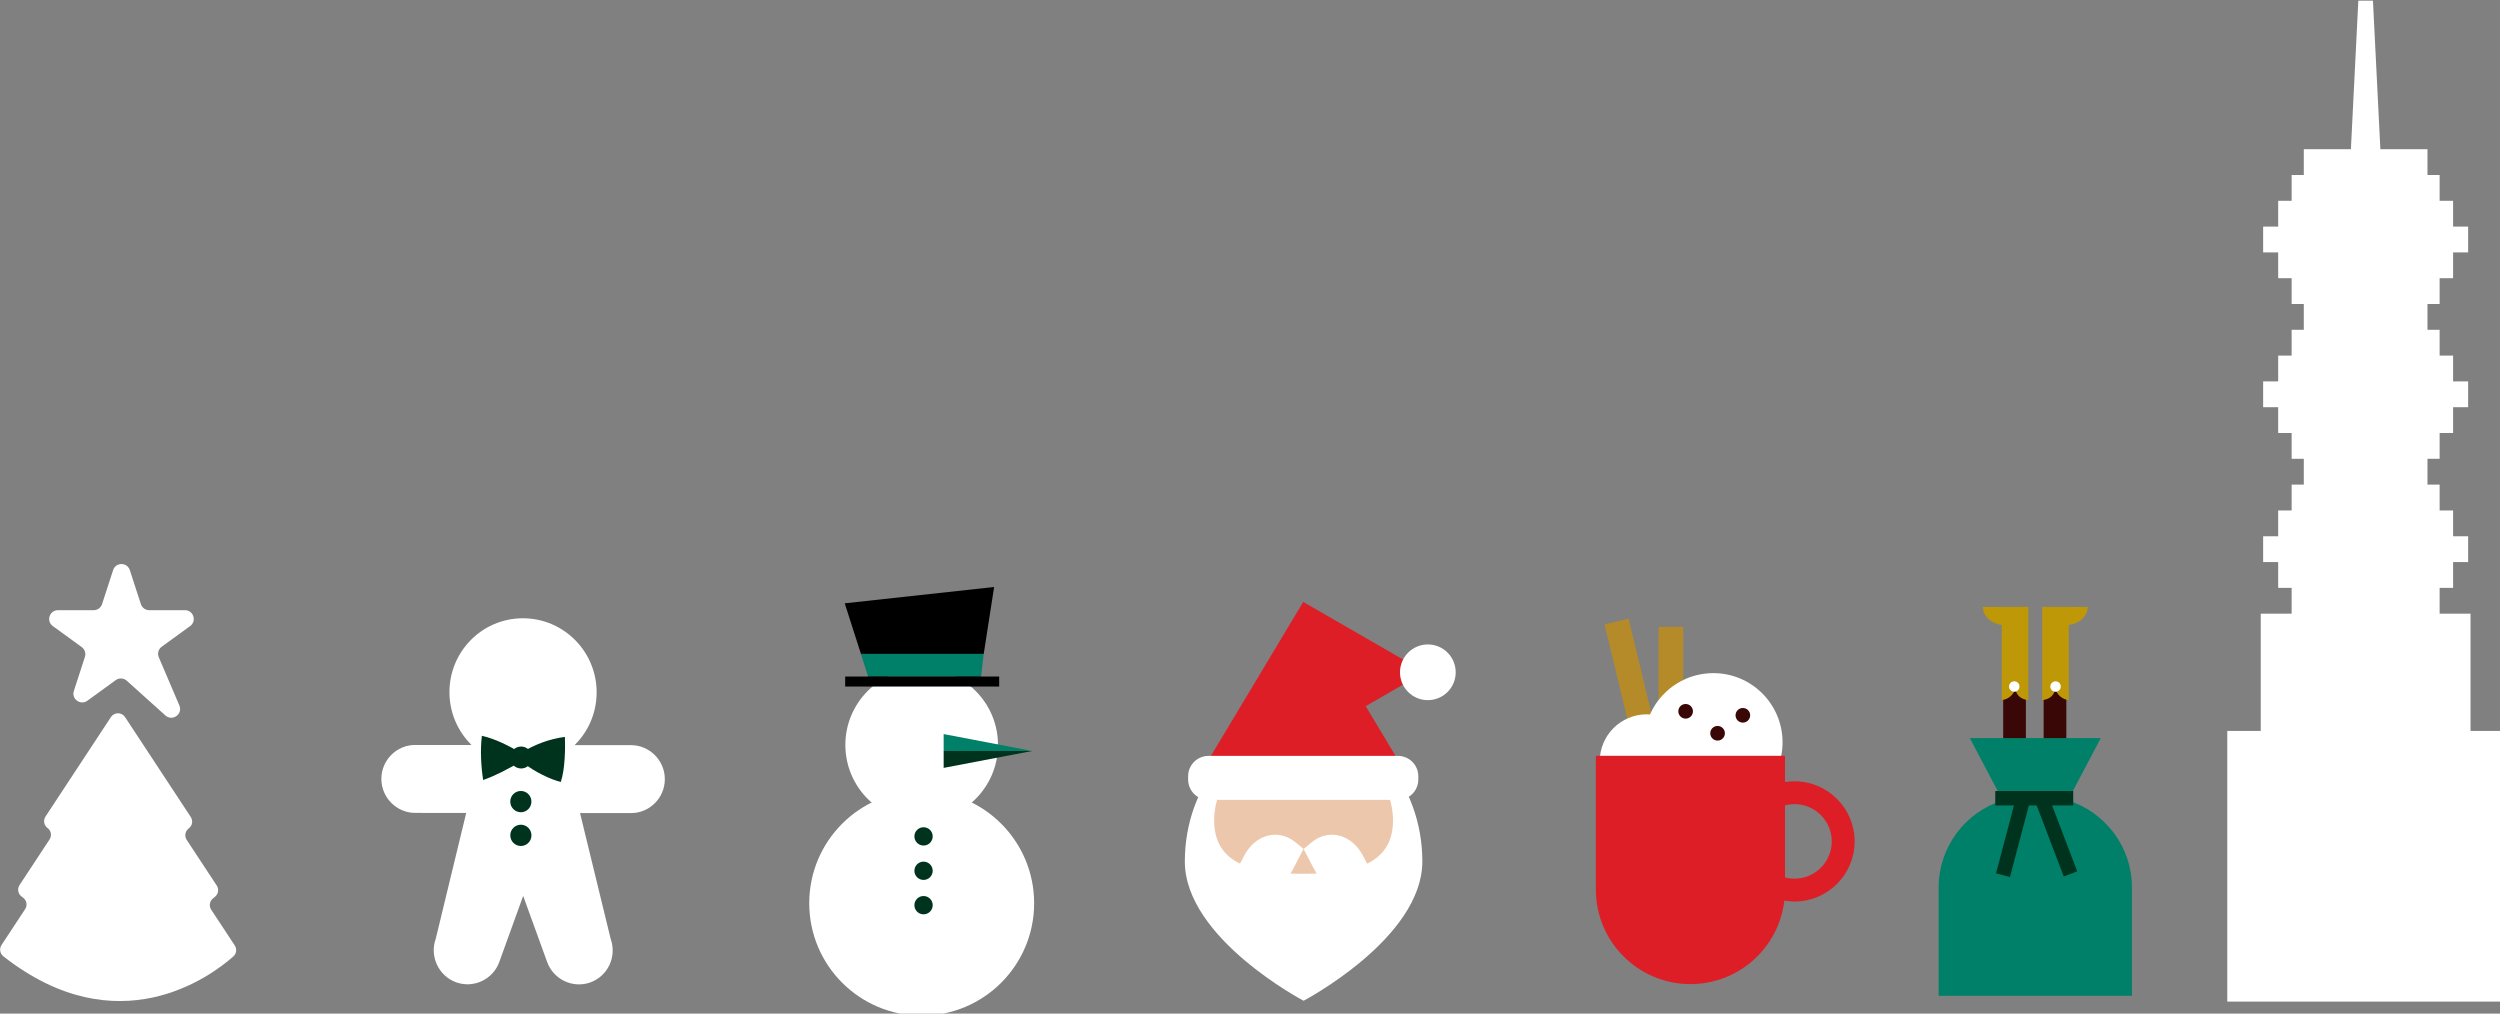 <?xml version="1.0" encoding="UTF-8" standalone="no"?>
<!-- Created with Inkscape (http://www.inkscape.org/) -->

<svg
   width="634.766mm"
   height="257.355mm"
   viewBox="0 0 634.766 257.355"
   version="1.1"
   id="svg1"
   xml:space="preserve"
   xmlns="http://www.w3.org/2000/svg"
   xmlns:svg="http://www.w3.org/2000/svg"><rect x="0" y="0" width="634.766" height="257.355" fill="#808080" stroke="none"/><defs
     id="defs1"><clipPath
       clipPathUnits="userSpaceOnUse"
       id="clipPath30"><path
         d="M 0,1080 H 1920 V 0 H 0 Z"
         transform="translate(-226.817,-601.476)"
         id="path30" /></clipPath><clipPath
       clipPathUnits="userSpaceOnUse"
       id="clipPath32"><path
         d="M 0,1080 H 1920 V 0 H 0 Z"
         transform="translate(-147.215,-813.089)"
         id="path32" /></clipPath><clipPath
       clipPathUnits="userSpaceOnUse"
       id="clipPath60"><path
         d="M 0,1080 H 1920 V 0 H 0 Z"
         transform="translate(-1808.7,-313.947)"
         id="path60" /></clipPath><clipPath
       clipPathUnits="userSpaceOnUse"
       id="clipPath62"><path
         d="M 0,1080 H 1920 V 0 H 0 Z"
         transform="translate(-817.007,-611.642)"
         id="path62" /></clipPath><clipPath
       clipPathUnits="userSpaceOnUse"
       id="clipPath64"><path
         d="M 0,1080 H 1920 V 0 H 0 Z"
         transform="translate(-791.03,-725.39)"
         id="path64" /></clipPath><clipPath
       clipPathUnits="userSpaceOnUse"
       id="clipPath66"><path
         d="M 0,1080 H 1920 V 0 H 0 Z"
         transform="translate(-751.98,-721.072)"
         id="path66" /></clipPath><clipPath
       clipPathUnits="userSpaceOnUse"
       id="clipPath68"><path
         d="M 0,1080 H 1920 V 0 H 0 Z"
         transform="translate(-751.98,-721.072)"
         id="path68" /></clipPath><clipPath
       clipPathUnits="userSpaceOnUse"
       id="clipPath70"><path
         d="M 0,1080 H 1920 V 0 H 0 Z"
         transform="translate(-744.114,-659.668)"
         id="path70" /></clipPath><clipPath
       clipPathUnits="userSpaceOnUse"
       id="clipPath72"><path
         d="M 0,1080 H 1920 V 0 H 0 Z"
         transform="translate(-744.114,-634.956)"
         id="path72" /></clipPath><clipPath
       clipPathUnits="userSpaceOnUse"
       id="clipPath74"><path
         d="M 0,1080 H 1920 V 0 H 0 Z"
         transform="translate(-744.114,-610.243)"
         id="path74" /></clipPath><clipPath
       clipPathUnits="userSpaceOnUse"
       id="clipPath76"><path
         d="M 0,1080 H 1920 V 0 H 0 Z"
         id="path76" /></clipPath><clipPath
       clipPathUnits="userSpaceOnUse"
       id="clipPath78"><path
         d="M 0,1080 H 1920 V 0 H 0 Z"
         transform="translate(-788.252,-838.894)"
         id="path78" /></clipPath><clipPath
       clipPathUnits="userSpaceOnUse"
       id="clipPath80"><path
         d="M 0,1080 H 1920 V 0 H 0 Z"
         transform="translate(-698.289,-772.617)"
         id="path80" /></clipPath><clipPath
       clipPathUnits="userSpaceOnUse"
       id="clipPath82"><path
         d="M 0,1080 H 1920 V 0 H 0 Z"
         transform="translate(-692.525,-790.783)"
         id="path82" /></clipPath><clipPath
       clipPathUnits="userSpaceOnUse"
       id="clipPath104"><path
         d="M 0,1080 H 1920 V 0 H 0 Z"
         transform="translate(-1095.967,-641.648)"
         id="path104" /></clipPath><clipPath
       clipPathUnits="userSpaceOnUse"
       id="clipPath106"><path
         d="M 0,1080 H 1920 V 0 H 0 Z"
         transform="translate(-1074.891,-671.154)"
         id="path106" /></clipPath><clipPath
       clipPathUnits="userSpaceOnUse"
       id="clipPath108"><path
         d="M 0,1080 H 1920 V 0 H 0 Z"
         transform="translate(-965.955,-626.263)"
         id="path108" /></clipPath><clipPath
       clipPathUnits="userSpaceOnUse"
       id="clipPath110"><path
         d="M 0,1080 H 1920 V 0 H 0 Z"
         transform="translate(-1055.267,-626.263)"
         id="path110" /></clipPath><clipPath
       clipPathUnits="userSpaceOnUse"
       id="clipPath112"><path
         d="M 0,1080 H 1920 V 0 H 0 Z"
         transform="translate(-1097.754,-777.775)"
         id="path112" /></clipPath><clipPath
       clipPathUnits="userSpaceOnUse"
       id="clipPath114"><path
         d="M 0,1080 H 1920 V 0 H 0 Z"
         transform="translate(-1078.457,-685.907)"
         id="path114" /></clipPath><clipPath
       clipPathUnits="userSpaceOnUse"
       id="clipPath116"><path
         d="M 0,1080 H 1920 V 0 H 0 Z"
         transform="translate(-1119.945,-777.585)"
         id="path116" /></clipPath><clipPath
       clipPathUnits="userSpaceOnUse"
       id="clipPath118"><path
         d="M 0,1080 H 1920 V 0 H 0 Z"
         transform="translate(-1270.596,-706.448)"
         id="path118" /></clipPath><clipPath
       clipPathUnits="userSpaceOnUse"
       id="clipPath120"><path
         d="M 0,1080 H 1920 V 0 H 0 Z"
         id="path120" /></clipPath><clipPath
       clipPathUnits="userSpaceOnUse"
       id="clipPath122"><path
         d="M 0,1080 H 1920 V 0 H 0 Z"
         transform="translate(-1291.024,-713.601)"
         id="path122" /></clipPath><clipPath
       clipPathUnits="userSpaceOnUse"
       id="clipPath124"><path
         d="M 0,1080 H 1920 V 0 H 0 Z"
         transform="translate(-1354.813,-727.269)"
         id="path124" /></clipPath><clipPath
       clipPathUnits="userSpaceOnUse"
       id="clipPath126"><path
         d="M 0,1080 H 1920 V 0 H 0 Z"
         transform="translate(-1363.41,-629.298)"
         id="path126" /></clipPath><clipPath
       clipPathUnits="userSpaceOnUse"
       id="clipPath128"><path
         d="M 0,1080 H 1920 V 0 H 0 Z"
         transform="translate(-1290.428,-749.554)"
         id="path128" /></clipPath><clipPath
       clipPathUnits="userSpaceOnUse"
       id="clipPath130"><path
         d="M 0,1080 H 1920 V 0 H 0 Z"
         transform="translate(-1313.381,-733.774)"
         id="path130" /></clipPath><clipPath
       clipPathUnits="userSpaceOnUse"
       id="clipPath132"><path
         d="M 0,1080 H 1920 V 0 H 0 Z"
         transform="translate(-1331.552,-746.684)"
         id="path132" /></clipPath><clipPath
       clipPathUnits="userSpaceOnUse"
       id="clipPath134"><path
         d="M 0,1080 H 1920 V 0 H 0 Z"
         transform="translate(-527.323,-725.231)"
         id="path134" /></clipPath><clipPath
       clipPathUnits="userSpaceOnUse"
       id="clipPath136"><path
         d="M 0,1080 H 1920 V 0 H 0 Z"
         transform="translate(-448.198,-719.761)"
         id="path136" /></clipPath><clipPath
       clipPathUnits="userSpaceOnUse"
       id="clipPath138"><path
         d="M 0,1080 H 1920 V 0 H 0 Z"
         transform="translate(-455.76,-684.656)"
         id="path138" /></clipPath><clipPath
       clipPathUnits="userSpaceOnUse"
       id="clipPath140"><path
         d="M 0,1080 H 1920 V 0 H 0 Z"
         transform="translate(-455.776,-660.41)"
         id="path140" /></clipPath><clipPath
       clipPathUnits="userSpaceOnUse"
       id="clipPath142"><path
         d="M 0,1080 H 1920 V 0 H 0 Z"
         transform="translate(-456.107,-717.544)"
         id="path142" /></clipPath><clipPath
       clipPathUnits="userSpaceOnUse"
       id="clipPath178"><path
         d="M 0,1080 H 1920 V 0 H 0 Z"
         id="path178" /></clipPath><clipPath
       clipPathUnits="userSpaceOnUse"
       id="clipPath180"><path
         d="M 0,1080 H 1920 V 0 H 0 Z"
         transform="translate(-1560.508,-757.583)"
         id="path180" /></clipPath><clipPath
       clipPathUnits="userSpaceOnUse"
       id="clipPath182"><path
         d="M 0,1080 H 1920 V 0 H 0 Z"
         id="path182" /></clipPath><clipPath
       clipPathUnits="userSpaceOnUse"
       id="clipPath184"><path
         d="M 0,1080 H 1920 V 0 H 0 Z"
         transform="translate(-1512.365,-757.583)"
         id="path184" /></clipPath><clipPath
       clipPathUnits="userSpaceOnUse"
       id="clipPath186"><path
         d="M 0,1080 H 1920 V 0 H 0 Z"
         transform="translate(-1547.251,-767.357)"
         id="path186" /></clipPath><clipPath
       clipPathUnits="userSpaceOnUse"
       id="clipPath188"><path
         d="M 0,1080 H 1920 V 0 H 0 Z"
         transform="translate(-1517.582,-767.357)"
         id="path188" /></clipPath><clipPath
       clipPathUnits="userSpaceOnUse"
       id="clipPath190"><path
         d="M 0,1080 H 1920 V 0 H 0 Z"
         transform="translate(-1559.881,-685.527)"
         id="path190" /></clipPath><clipPath
       clipPathUnits="userSpaceOnUse"
       id="clipPath192"><path
         d="M 0,1080 H 1920 V 0 H 0 Z"
         id="path192" /></clipPath><clipPath
       clipPathUnits="userSpaceOnUse"
       id="clipPath194"><path
         d="M 0,1080 H 1920 V 0 H 0 Z"
         transform="translate(-1518.239,-630.474)"
         id="path194" /></clipPath><clipPath
       clipPathUnits="userSpaceOnUse"
       id="clipPath196"><path
         d="M 0,1080 H 1920 V 0 H 0 Z"
         transform="translate(-1556.881,-630.859)"
         id="path196" /></clipPath></defs><g
     id="layer-MC0"
     transform="matrix(0.265,0,0,0.265,-11.791,-85.082)"><path
       id="path29"
       d="M 0,0 C 0.624,0.516 1.199,1.003 1.723,1.457 4.026,3.451 4.482,6.83 2.808,9.375 l -21.599,32.831 c -1.71,2.599 -1.163,6.077 1.246,8.046 0.18,0.147 0.355,0.292 0.524,0.433 2.362,1.965 2.84,5.405 1.152,7.972 l -47.239,71.803 c -2.398,3.645 -7.744,3.645 -10.143,0 l -47.03,-71.489 c -1.76,-2.676 -1.134,-6.275 1.421,-8.206 0.031,-0.023 0.061,-0.046 0.092,-0.069 2.557,-1.928 3.176,-5.489 1.416,-8.164 L -138.946,9.71 c -1.75,-2.661 -1.134,-6.225 1.386,-8.174 0.421,-0.326 0.843,-0.649 1.263,-0.968 2.538,-1.924 3.132,-5.479 1.381,-8.14 l -16.985,-25.817 c -1.748,-2.658 -1.128,-6.197 1.376,-8.16 82.045,-64.32 148.853,-14.522 165.242,-0.065 2.271,2.002 2.713,5.356 1.049,7.885 L -1.169,-7.987 C -2.862,-5.413 -2.374,-1.963 0,0"
       style="fill:#ffffff;fill-opacity:1;fill-rule:nonzero;stroke:none"
       transform="matrix(1.333,0,0,-1.333,248.422,1182.032)"
       clip-path="url(#clipPath30)" /><path
       id="path31"
       d="m 0,0 7.935,24.422 c 1.892,5.822 10.128,5.822 12.02,0 L 27.89,0 c 0.846,-2.604 3.272,-4.366 6.01,-4.366 h 25.679 c 6.121,0 8.666,-7.833 3.714,-11.431 L 42.879,-30.629 c -2.385,-1.732 -3.255,-4.883 -2.098,-7.593 l 14.783,-34.634 c 2.656,-6.223 -5.004,-11.703 -10.036,-7.18 l -27.781,24.968 c -2.217,1.993 -5.526,2.165 -7.938,0.412 l -20.353,-14.787 c -4.952,-3.598 -11.616,1.243 -9.724,7.065 l 7.935,24.422 c 0.846,2.604 -0.08,5.456 -2.295,7.065 l -20.775,15.094 c -4.952,3.598 -2.407,11.431 3.714,11.431 H -6.01 c 2.738,0 5.164,1.762 6.01,4.366"
       style="fill:#ffffff;fill-opacity:1;fill-rule:nonzero;stroke:none"
       transform="matrix(1.333,0,0,-1.333,142.287,899.881)"
       clip-path="url(#clipPath32)" /><path
       id="path59"
       d="m 0,0 v 84.304 h -22.206 v 18.546 h 9.675 v 18.548 h 10.812 v 18.546 h -10.812 v 18.547 h -9.675 v 18.547 h -8.743 v 18.547 h 8.743 v 18.547 h 9.675 v 18.546 h 10.812 v 18.547 h -10.812 v 18.547 h -9.675 v 18.547 h -8.743 v 18.546 h 8.743 v 18.547 h 9.675 v 18.547 h 10.812 v 18.547 h -10.812 v 18.547 h -9.675 v 18.546 h -8.743 v 18.547 h -33.85 l -5.337,106.73 h -5.257 -5.257 l -5.338,-106.73 h -33.851 v -18.547 h -8.743 v -18.546 h -9.675 v -18.547 h -10.811 v -18.547 h 10.811 v -18.547 h 9.675 v -18.547 h 8.743 v -18.546 h -8.743 v -18.547 h -9.675 v -18.547 h -10.811 v -18.547 h 10.811 v -18.546 h 9.675 v -18.547 h 8.743 v -18.547 h -8.743 v -18.547 h -9.675 v -18.547 h -10.811 v -18.546 h 10.811 V 102.85 h 9.675 V 84.304 h -22.206 V 0 h -24.06 V -194.57 H 24.06 V 0 Z"
       style="fill:#ffffff;fill-opacity:1;fill-rule:nonzero;stroke:none"
       transform="matrix(1.333,0,0,-1.333,2411.6,1021.404)"
       clip-path="url(#clipPath60)" /><path
       id="path61"
       d="m 0,0 c 0,-44.641 -36.189,-80.83 -80.83,-80.83 -44.641,0 -80.83,36.189 -80.83,80.83 0,44.641 36.189,80.83 80.83,80.83 C -36.189,80.83 0,44.641 0,0"
       style="fill:#ffffff;fill-opacity:1;fill-rule:nonzero;stroke:none"
       transform="matrix(1.333,0,0,-1.333,1035.342,1186.477)"
       clip-path="url(#clipPath62)" /><path
       id="path63"
       d="m 0,0 c 0,-30.295 -24.559,-54.854 -54.854,-54.854 -30.295,0 -54.854,24.559 -54.854,54.854 0,30.295 24.559,54.854 54.854,54.854 C -24.559,54.854 0,30.295 0,0"
       style="fill:#ffffff;fill-opacity:1;fill-rule:nonzero;stroke:none"
       transform="matrix(1.333,0,0,-1.333,1000.707,1034.814)"
       clip-path="url(#clipPath64)" /><path
       id="path65"
       d="M 0,0 V -12.181 L 63.627,-0.027 H 0.206 Z"
       style="fill:#00331d;fill-opacity:1;fill-rule:nonzero;stroke:none"
       transform="matrix(1.333,0,0,-1.333,948.64,1040.571)"
       clip-path="url(#clipPath66)" /><path
       id="path67"
       d="M 0,0 0.206,-0.027 H 63.627 L 0,12.128 Z"
       style="fill:#008068;fill-opacity:1;fill-rule:nonzero;stroke:none"
       transform="matrix(1.333,0,0,-1.333,948.64,1040.571)"
       clip-path="url(#clipPath68)" /><path
       id="path69"
       d="m 0,0 c 0,-3.633 -2.945,-6.578 -6.578,-6.578 -3.633,0 -6.578,2.945 -6.578,6.578 0,3.633 2.945,6.578 6.578,6.578 C -2.945,6.578 0,3.633 0,0"
       style="fill:#00331d;fill-opacity:1;fill-rule:nonzero;stroke:none"
       transform="matrix(1.333,0,0,-1.333,938.152,1122.442)"
       clip-path="url(#clipPath70)" /><path
       id="path71"
       d="m 0,0 c 0,-3.633 -2.945,-6.578 -6.578,-6.578 -3.633,0 -6.578,2.945 -6.578,6.578 0,3.633 2.945,6.578 6.578,6.578 C -2.945,6.578 0,3.633 0,0"
       style="fill:#00331d;fill-opacity:1;fill-rule:nonzero;stroke:none"
       transform="matrix(1.333,0,0,-1.333,938.152,1155.392)"
       clip-path="url(#clipPath72)" /><path
       id="path73"
       d="m 0,0 c 0,-3.633 -2.945,-6.578 -6.578,-6.578 -3.633,0 -6.578,2.945 -6.578,6.578 0,3.633 2.945,6.578 6.578,6.578 C -2.945,6.578 0,3.633 0,0"
       style="fill:#00331d;fill-opacity:1;fill-rule:nonzero;stroke:none"
       transform="matrix(1.333,0,0,-1.333,938.152,1188.342)"
       clip-path="url(#clipPath74)" /><path
       id="path75"
       d="M 792.08,767.547 H 681.39 v 7.182 h 110.69 z"
       style="fill:#000000;fill-opacity:1;fill-rule:nonzero;stroke:none"
       transform="matrix(1.333,0,0,-1.333,-54,2002)"
       clip-path="url(#clipPath76)" /><path
       id="path77"
       d="m 0,0 -107.389,-11.737 11.662,-36.374 h 88.246 z"
       style="fill:#000000;fill-opacity:1;fill-rule:nonzero;stroke:none"
       transform="matrix(1.333,0,0,-1.333,997.003,883.475)"
       clip-path="url(#clipPath78)" /><path
       id="path79"
       d="m 0,0 80.272,-0.845 0.343,2.957 H -0.67 Z"
       style="fill:#000000;fill-opacity:1;fill-rule:nonzero;stroke:none"
       transform="matrix(1.333,0,0,-1.333,877.052,971.845)"
       clip-path="url(#clipPath80)" /><path
       id="path81"
       d="M 0,0 5.094,-16.054 H 86.38 L 88.247,0 Z"
       style="fill:#008068;fill-opacity:1;fill-rule:nonzero;stroke:none"
       transform="matrix(1.333,0,0,-1.333,869.366,947.623)"
       clip-path="url(#clipPath82)" /><path
       id="path103"
       d="m 0,0 c 0,-55.289 -85.356,-100.109 -85.356,-100.109 0,0 -85.356,44.82 -85.356,100.109 0,55.289 38.215,100.109 85.356,100.109 C -38.215,100.109 0,55.289 0,0"
       style="fill:#ffffff;fill-opacity:1;fill-rule:nonzero;stroke:none"
       transform="matrix(1.333,0,0,-1.333,1407.289,1146.469)"
       clip-path="url(#clipPath104)" /><path
       id="path105"
       d="m 0,0 c 0,-32.009 -28.779,-38.367 -64.281,-38.367 -35.501,0 -64.28,6.358 -64.28,38.367 0,32.009 28.779,57.958 64.28,57.958 C -28.779,57.958 0,32.009 0,0"
       style="fill:#edc7ab;fill-opacity:1;fill-rule:nonzero;stroke:none"
       transform="matrix(1.333,0,0,-1.333,1379.188,1107.128)"
       clip-path="url(#clipPath106)" /><path
       id="path107"
       d="M 0,0 -5.755,4.735 1.94,19.472 c 8.082,15.48 24.63,19.805 36.961,9.659 L 44.656,24.396 36.962,9.658 C 28.88,-5.822 12.331,-10.146 0,0"
       style="fill:#ffffff;fill-opacity:1;fill-rule:nonzero;stroke:none"
       transform="matrix(1.333,0,0,-1.333,1233.94,1166.983)"
       clip-path="url(#clipPath108)" /><path
       id="path109"
       d="M 0,0 5.755,4.735 -1.94,19.472 c -8.082,15.48 -24.63,19.805 -36.961,9.659 l -5.755,-4.735 7.694,-14.738 C -28.88,-5.822 -12.331,-10.146 0,0"
       style="fill:#ffffff;fill-opacity:1;fill-rule:nonzero;stroke:none"
       transform="matrix(1.333,0,0,-1.333,1353.022,1166.983)"
       clip-path="url(#clipPath110)" /><path
       id="path111"
       d="m 0,0 -87.402,50.392 -68.495,-114.221 h 136.991 l -23.57,39.305 z"
       style="fill:#dd1e26;fill-opacity:1;fill-rule:nonzero;stroke:none"
       transform="matrix(1.333,0,0,-1.333,1409.671,964.967)"
       clip-path="url(#clipPath112)" /><path
       id="path113"
       d="m 0,0 h -136.209 c -8.073,0 -14.617,6.544 -14.617,14.617 v 2.379 c 0,8.073 6.544,14.617 14.617,14.617 L 0,31.613 c 8.073,0 14.617,-6.544 14.617,-14.617 V 14.617 C 14.617,6.544 8.073,0 0,0"
       style="fill:#ffffff;fill-opacity:1;fill-rule:nonzero;stroke:none"
       transform="matrix(1.333,0,0,-1.333,1383.942,1087.458)"
       clip-path="url(#clipPath114)" /><path
       id="path115"
       d="m 0,0 c 0,-11.058 -8.964,-20.022 -20.022,-20.022 -11.058,0 -20.022,8.964 -20.022,20.022 0,11.058 8.964,20.022 20.022,20.022 C -8.964,20.022 0,11.058 0,0"
       style="fill:#ffffff;fill-opacity:1;fill-rule:nonzero;stroke:none"
       transform="matrix(1.333,0,0,-1.333,1439.26,965.219)"
       clip-path="url(#clipPath116)" /><path
       id="path117"
       d="m 0,0 -17.276,-4.158 -26.418,109.757 17.276,4.158 z"
       style="fill:#b58a28;fill-opacity:1;fill-rule:nonzero;stroke:none"
       transform="matrix(1.333,0,0,-1.333,1640.128,1060.07)"
       clip-path="url(#clipPath118)" /><path
       id="path119"
       d="m 1283.766,697.575 h -17.77 v 112.891 h 17.77 z"
       style="fill:#b58a28;fill-opacity:1;fill-rule:nonzero;stroke:none"
       transform="matrix(1.333,0,0,-1.333,-54,2002)"
       clip-path="url(#clipPath120)" /><path
       id="path121"
       d="m 0,0 c 0,-18.665 -15.131,-33.797 -33.797,-33.797 -18.665,0 -33.797,15.132 -33.797,33.797 0,18.665 15.132,33.797 33.797,33.797 C -15.131,33.797 0,18.665 0,0"
       style="fill:#ffffff;fill-opacity:1;fill-rule:nonzero;stroke:none"
       transform="matrix(1.333,0,0,-1.333,1667.365,1050.532)"
       clip-path="url(#clipPath122)" /><path
       id="path123"
       d="m 0,0 c 0,-27.464 -22.264,-49.729 -49.729,-49.729 -27.464,0 -49.728,22.265 -49.728,49.729 0,27.464 22.264,49.729 49.728,49.729 C -22.264,49.729 0,27.464 0,0"
       style="fill:#ffffff;fill-opacity:1;fill-rule:nonzero;stroke:none"
       transform="matrix(1.333,0,0,-1.333,1752.418,1032.309)"
       clip-path="url(#clipPath124)" /><path
       id="path125"
       d="m 0,0 c -2.363,0 -4.654,0.309 -6.838,0.886 v 51.776 c 2.184,0.577 4.475,0.886 6.838,0.886 14.763,0 26.774,-12.011 26.774,-26.774 C 26.774,12.011 14.763,0 0,0 m 0,69.99 c -2.327,0 -4.61,-0.188 -6.838,-0.543 v 18.87 H -142.795 V -7.819 c 0,-37.543 30.435,-67.978 67.978,-67.978 v 0 c 34.836,0 63.547,26.205 67.508,59.977 2.377,-0.407 4.818,-0.622 7.309,-0.622 23.829,0 43.216,19.387 43.216,43.216 C 43.216,50.603 23.829,69.99 0,69.99"
       style="fill:#dd1e26;fill-opacity:1;fill-rule:nonzero;stroke:none"
       transform="matrix(1.333,0,0,-1.333,1763.88,1162.936)"
       clip-path="url(#clipPath126)" /><path
       id="path127"
       d="m 0,0 c 0,-2.905 -2.355,-5.26 -5.26,-5.26 -2.905,0 -5.26,2.355 -5.26,5.26 0,2.905 2.355,5.26 5.26,5.26 C -2.355,5.26 0,2.905 0,0"
       style="fill:#3a0707;fill-opacity:1;fill-rule:nonzero;stroke:none"
       transform="matrix(1.333,0,0,-1.333,1666.571,1002.595)"
       clip-path="url(#clipPath128)" /><path
       id="path129"
       d="m 0,0 c 0,-2.905 -2.355,-5.26 -5.26,-5.26 -2.905,0 -5.26,2.355 -5.26,5.26 0,2.905 2.355,5.26 5.26,5.26 C -2.355,5.26 0,2.905 0,0"
       style="fill:#3a0707;fill-opacity:1;fill-rule:nonzero;stroke:none"
       transform="matrix(1.333,0,0,-1.333,1697.175,1023.635)"
       clip-path="url(#clipPath130)" /><path
       id="path131"
       d="m 0,0 c 0,-2.905 -2.355,-5.26 -5.26,-5.26 -2.905,0 -5.26,2.355 -5.26,5.26 0,2.905 2.355,5.26 5.26,5.26 C -2.355,5.26 0,2.905 0,0"
       style="fill:#3a0707;fill-opacity:1;fill-rule:nonzero;stroke:none"
       transform="matrix(1.333,0,0,-1.333,1721.402,1006.421)"
       clip-path="url(#clipPath132)" /><path
       id="path133"
       d="m 0,0 -40.29,0.035 c -0.004,0.089 -0.007,0.177 -0.012,0.265 9.636,9.621 15.6,22.954 15.59,37.695 -0.02,29.361 -23.72,53.184 -52.936,53.209 -29.217,0.026 -52.885,-23.755 -52.865,-53.116 0.01,-14.741 5.992,-28.083 15.642,-37.722 -0.005,-0.088 -0.008,-0.176 -0.012,-0.265 l -40.29,0.036 c -13.36,0.011 -24.284,-10.964 -24.274,-24.39 0.009,-13.427 10.948,-24.422 24.307,-24.434 l 36.68,-0.032 -21.89,-90.396 c -4.561,-12.613 1.982,-26.698 14.54,-31.301 v -0.001 c 12.557,-4.602 26.563,1.951 31.124,14.564 l 17.173,47.489 17.237,-47.52 c 4.578,-12.62 18.593,-19.198 31.144,-14.618 v 0.001 c 12.551,4.581 19.075,18.655 14.497,31.275 l -22.012,90.435 36.68,-0.032 c 13.36,-0.012 24.283,10.964 24.274,24.391 C 24.298,-11.006 13.36,-0.012 0,0"
       style="fill:#ffffff;fill-opacity:1;fill-rule:nonzero;stroke:none"
       transform="matrix(1.333,0,0,-1.333,649.098,1035.026)"
       clip-path="url(#clipPath134)" /><path
       id="path135"
       d="m 0,0 c -9.107,5.146 -17.764,9.803 -28.061,12.212 -1.252,-10.492 -0.584,-22.043 0.915,-31.792 9.2,3.252 16.86,7.396 27.391,13.378 10.29,-8.147 21.451,-13.02 28.416,-14.779 3.205,9.401 3.221,24.819 2.964,32.387 C 20.209,9.869 10.589,6.177 0,0"
       style="fill:#00331d;fill-opacity:1;fill-rule:nonzero;stroke:none"
       transform="matrix(1.333,0,0,-1.333,543.597,1042.319)"
       clip-path="url(#clipPath136)" /><path
       id="path137"
       d="m 0,0 c 0.003,-4.223 -3.402,-7.644 -7.604,-7.64 -4.202,0.004 -7.612,3.43 -7.614,7.654 -0.003,4.222 3.401,7.643 7.603,7.639 C -3.412,7.65 -0.003,4.223 0,0"
       style="fill:#00331d;fill-opacity:1;fill-rule:nonzero;stroke:none"
       transform="matrix(1.333,0,0,-1.333,553.679,1089.125)"
       clip-path="url(#clipPath138)" /><path
       id="path139"
       d="m 0,0 c 0.003,-4.223 -3.402,-7.644 -7.604,-7.64 -4.202,0.004 -7.611,3.431 -7.614,7.653 -0.003,4.224 3.401,7.644 7.604,7.64 C -3.412,7.65 -0.003,4.223 0,0"
       style="fill:#00331d;fill-opacity:1;fill-rule:nonzero;stroke:none"
       transform="matrix(1.333,0,0,-1.333,553.701,1121.453)"
       clip-path="url(#clipPath140)" /><path
       id="path141"
       d="m 0,0 c 0.662,-4.307 -2.275,-8.333 -6.56,-8.991 -4.285,-0.659 -8.295,2.299 -8.957,6.606 -0.662,4.307 2.275,8.333 6.56,8.991 C -4.672,7.265 -0.662,4.307 0,0"
       style="fill:#00331d;fill-opacity:1;fill-rule:nonzero;stroke:none"
       transform="matrix(1.333,0,0,-1.333,554.142,1045.275)"
       clip-path="url(#clipPath142)" /><path
       id="path177"
       d="m 1542.811,822.123 h 16.318 V 684.655 h -16.318 z"
       style="fill:#3a0707;fill-opacity:1;fill-rule:nonzero;stroke:none"
       transform="matrix(1.333,0,0,-1.333,-54,2002)"
       clip-path="url(#clipPath178)" /><path
       id="path179"
       d="m 0,0 v 54.033 c 7.714,1.021 13.602,6.442 13.602,12.98 H 0 v 0.028 H -19.078 V 0 c 5.161,0.595 8.386,3.133 9.35,7.939 C -7.997,3.526 -4.905,0.703 0,0"
       style="fill:#bf9807;fill-opacity:1;fill-rule:nonzero;stroke:none"
       transform="matrix(1.333,0,0,-1.333,2026.678,991.89)"
       clip-path="url(#clipPath180)" /><path
       id="path181"
       d="m 1530.062,822.123 h -16.318 V 684.655 h 16.318 z"
       style="fill:#3a0707;fill-opacity:1;fill-rule:nonzero;stroke:none"
       transform="matrix(1.333,0,0,-1.333,-54,2002)"
       clip-path="url(#clipPath182)" /><path
       id="path183"
       d="m 0,0 v 54.033 c -7.714,1.021 -13.602,6.442 -13.602,12.98 H 0 v 0.028 H 19.078 V 0 C 13.917,0.595 10.692,3.133 9.728,7.939 7.997,3.526 4.905,0.703 0,0"
       style="fill:#bf9807;fill-opacity:1;fill-rule:nonzero;stroke:none"
       transform="matrix(1.333,0,0,-1.333,1962.486,991.89)"
       clip-path="url(#clipPath184)" /><path
       id="path185"
       d="M 0,0 C 0,2.07 1.678,3.747 3.747,3.747 5.816,3.747 7.494,2.069 7.494,0 7.494,-2.07 5.816,-3.748 3.747,-3.747 1.677,-3.747 0,-2.069 0,0"
       style="fill:#ffffff;fill-opacity:1;fill-rule:nonzero;stroke:none"
       transform="matrix(1.333,0,0,-1.333,2009.002,978.858)"
       clip-path="url(#clipPath186)" /><path
       id="path187"
       d="M 0,0 C 0,2.07 1.678,3.747 3.747,3.747 5.816,3.747 7.494,2.069 7.494,0 7.494,-2.07 5.816,-3.748 3.747,-3.747 1.678,-3.747 0,-2.069 0,0"
       style="fill:#ffffff;fill-opacity:1;fill-rule:nonzero;stroke:none"
       transform="matrix(1.333,0,0,-1.333,1969.442,978.858)"
       clip-path="url(#clipPath188)" /><path
       id="path189"
       d="M 0,0 23.616,44.808 H -70.505 L -46.889,0 c -26.67,-8.334 -46.026,-33.229 -46.026,-62.645 v -77.8 h 138.94 v 77.8 C 46.025,-33.229 26.67,-8.334 0,0"
       style="fill:#008068;fill-opacity:1;fill-rule:nonzero;stroke:none"
       transform="matrix(1.333,0,0,-1.333,2025.841,1087.964)"
       clip-path="url(#clipPath190)" /><path
       id="path191"
       d="m 1564.075,682.084 h -56.024 v 10.364 h 56.024 z"
       style="fill:#00331d;fill-opacity:1;fill-rule:nonzero;stroke:none"
       transform="matrix(1.333,0,0,-1.333,-54,2002)"
       clip-path="url(#clipPath192)" /><path
       id="path193"
       d="M 0,0 -10.021,2.644 4.274,56.814 14.295,54.17 Z"
       style="fill:#00331d;fill-opacity:1;fill-rule:nonzero;stroke:none"
       transform="matrix(1.333,0,0,-1.333,1970.319,1161.368)"
       clip-path="url(#clipPath194)" /><path
       id="path195"
       d="m 0,0 -19.947,52.353 9.685,3.69 L 9.685,3.69 Z"
       style="fill:#00331d;fill-opacity:1;fill-rule:nonzero;stroke:none"
       transform="matrix(1.333,0,0,-1.333,2021.841,1160.854)"
       clip-path="url(#clipPath196)" /></g></svg>
